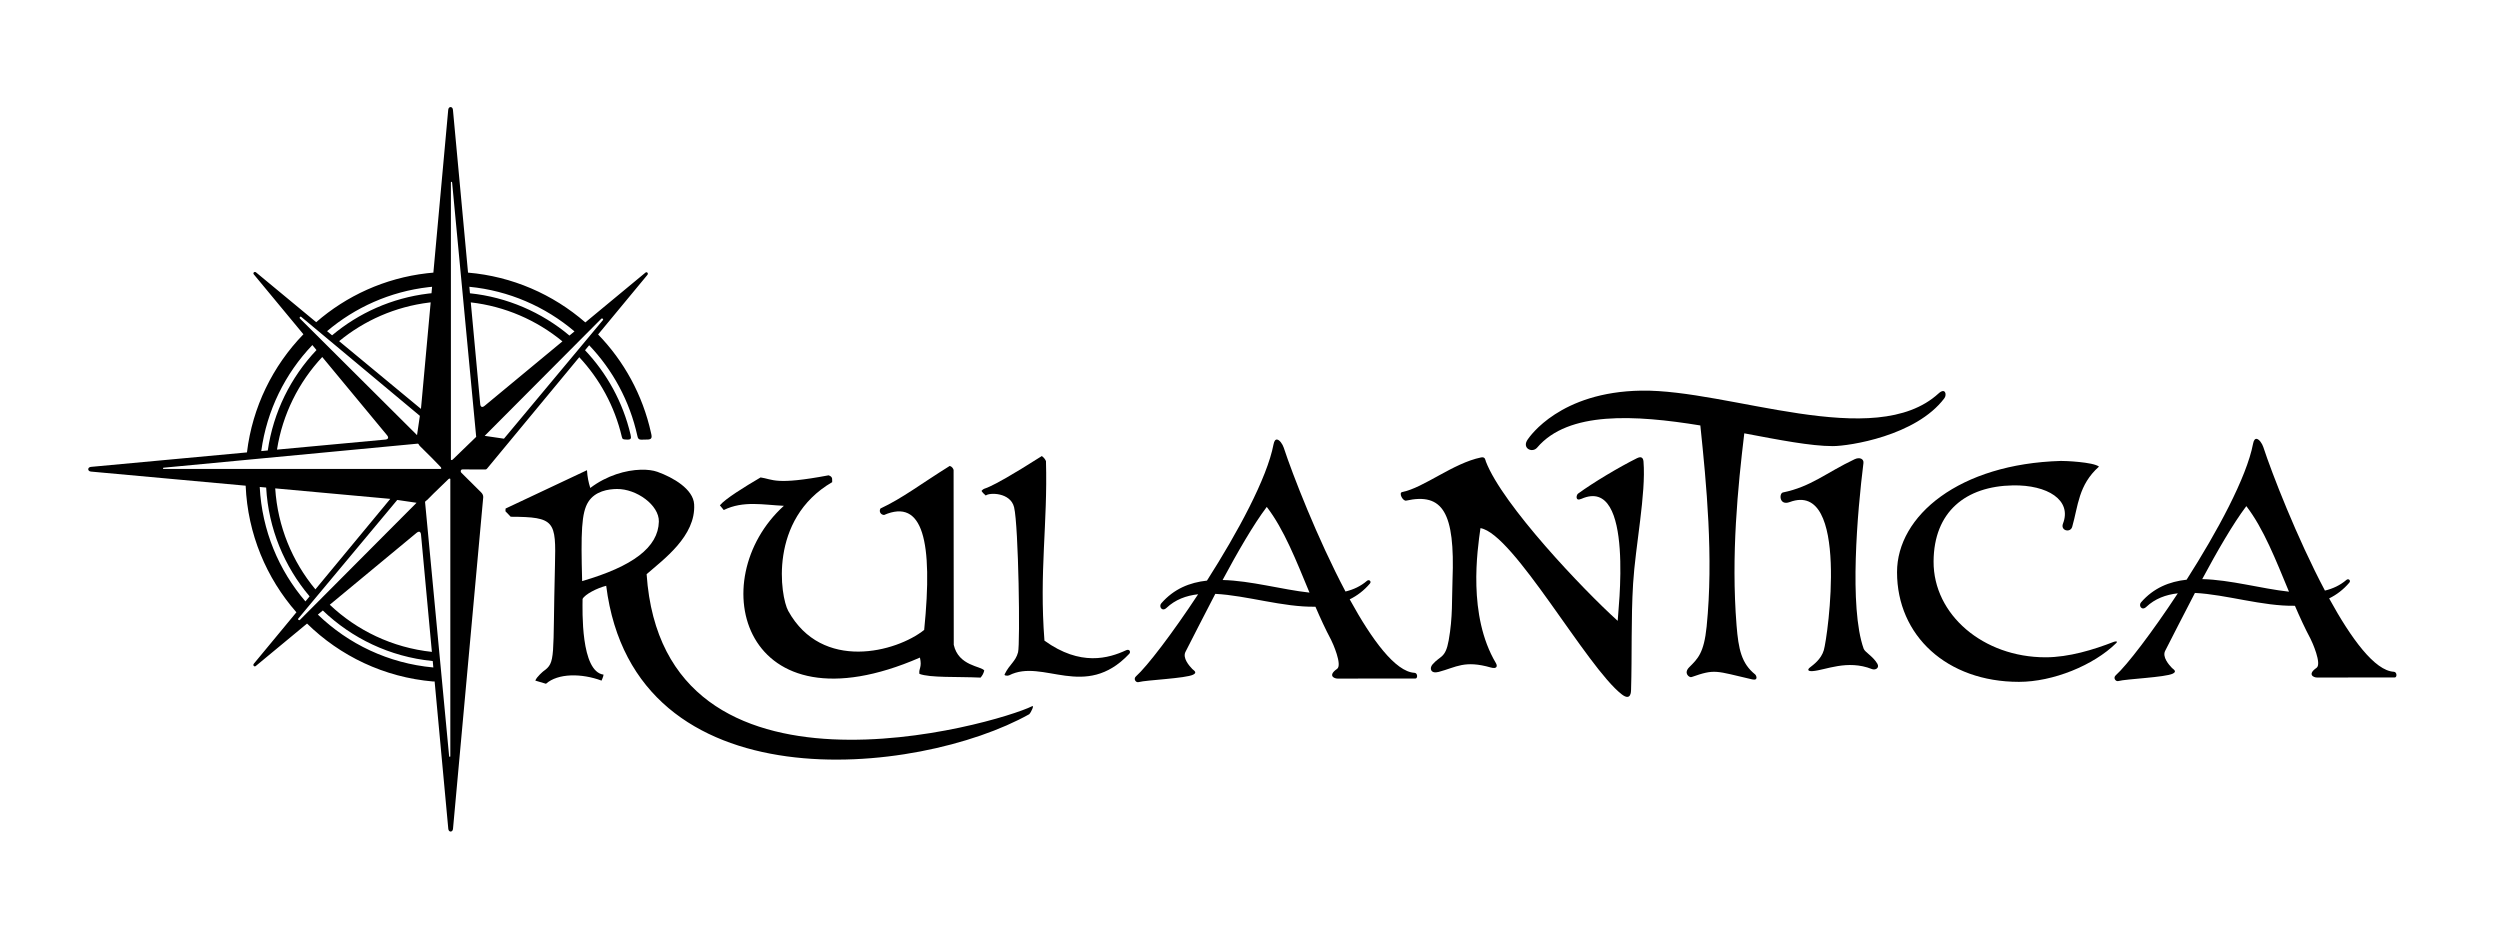 <?xml version="1.0" encoding="UTF-8" standalone="no"?>
<svg xmlns:dc="http://purl.org/dc/elements/1.1/" xmlns:cc="http://creativecommons.org/ns#" xmlns:rdf="http://www.w3.org/1999/02/22-rdf-syntax-ns#" xmlns:svg="http://www.w3.org/2000/svg" xmlns="http://www.w3.org/2000/svg" id="svg8" version="1.1" viewBox="0 0 352 131.6" height="131.6mm" width="352mm">
  <title id="title955">Simplified replica of the Rulantica Logo</title>
  <defs id="defs2"></defs>
  <g id="layer1">
    <path id="compass" transform="scale(0.265)" d="M 239.4 56.881 C 238.82 56.881 238.24 57.363 238.152 58.326 L 230.264 144.852 C 229.126 144.946 227.987 145.055 226.846 145.188 C 204.303 147.809 184.06 157.212 167.998 171.176 L 136.076 144.75 C 135.192 144.018 134.237 145.037 134.826 145.748 L 161.211 177.605 C 144.97 194.362 134.117 216.24 131.213 240.375 L 48.326 248.061 C 46.398 248.239 46.4 250.385 48.326 250.561 L 130.525 258.055 C 131.595 283.698 141.556 307.159 157.486 325.324 L 134.877 352.637 C 134.145 353.521 135.164 354.476 135.875 353.887 L 163.139 331.307 C 180.667 348.5 204.018 359.86 230.145 362.096 C 230.421 362.119 230.679 362.111 230.928 362.088 L 238.188 440.387 C 238.366 442.315 240.512 442.313 240.688 440.387 L 256.75 264.199 C 256.833 263.288 256.337 262.313 255.688 261.668 L 245.172 251.221 C 244.509 250.563 244.747 249.413 245.719 249.414 L 258.029 249.434 C 258.334 249.434 258.61 249.184 258.805 248.949 L 307.779 189.787 C 318.545 201.326 326.525 215.701 330.377 232.043 C 330.716 233.48 331.086 233.472 332.992 233.555 C 335.234 233.652 335.545 233.104 335.035 230.943 C 330.938 213.562 322.384 198.292 310.844 186.086 L 313.037 183.436 C 325.452 196.47 334.547 212.925 338.666 231.666 C 339.094 234.029 340.379 233.552 342.275 233.576 C 345.891 233.622 346.783 233.412 345.916 230.072 C 341.433 209.675 331.433 191.787 317.785 177.699 L 343.963 146.076 C 344.695 145.192 343.676 144.237 342.965 144.826 L 310.998 171.301 C 293.812 156.349 272.083 146.834 248.676 144.854 L 240.652 58.326 C 240.563 57.362 239.981 56.881 239.4 56.881 z M 239.877 96.596 C 240.031 96.599 240.192 96.711 240.215 96.951 L 253.008 232.109 L 240.543 244.17 C 240.39 244.317 240.147 244.425 239.943 244.439 C 239.739 244.454 239.574 244.378 239.574 244.156 L 239.574 96.891 C 239.574 96.697 239.722 96.592 239.877 96.596 z M 229.578 152.373 L 229.266 155.803 C 228.705 155.861 228.145 155.91 227.584 155.979 C 208.108 158.347 190.564 166.334 176.443 178.166 L 173.773 175.955 C 188.587 163.395 207.114 154.956 227.709 152.561 C 228.333 152.488 228.955 152.433 229.578 152.373 z M 249.373 152.375 C 270.287 154.411 289.697 162.874 305.234 176.074 L 302.561 178.289 C 287.769 165.883 269.424 157.891 249.693 155.826 L 249.373 152.375 z M 228.824 160.656 L 223.664 217.254 L 180.188 181.266 C 193.5 170.328 209.937 162.944 228.166 160.727 C 228.386 160.7 228.605 160.681 228.824 160.656 z M 250.143 160.664 C 268.269 162.743 285.117 170.087 298.83 181.379 L 257.465 215.639 C 256.205 216.682 255.298 216.274 255.152 214.701 L 250.143 160.664 z M 159.854 168.246 C 159.916 168.261 159.979 168.292 160.039 168.342 L 223.082 220.945 L 221.578 231.197 L 159.354 169.236 C 159.006 168.891 159.297 168.335 159.666 168.248 C 159.727 168.233 159.791 168.231 159.854 168.246 z M 319.867 169.197 C 320.277 169.213 320.671 169.679 320.371 170.039 L 267.768 233.082 L 257.516 231.578 L 319.477 169.354 C 319.592 169.238 319.73 169.192 319.867 169.197 z M 165.959 183.338 L 168.156 185.992 C 154.499 200.426 145.229 218.932 142.273 239.35 L 138.812 239.67 C 141.752 218.068 151.495 198.498 165.959 183.338 z M 171.215 189.684 L 205.639 231.248 C 206.682 232.508 206.274 233.415 204.701 233.561 L 147.172 238.895 C 150.123 220.107 158.693 203.079 171.215 189.684 z M 222.109 235.705 L 222.441 236.049 C 222.63 236.419 222.872 236.766 223.152 237.045 L 229.707 243.557 L 234.17 248.17 C 234.317 248.322 234.425 248.565 234.439 248.77 C 234.454 248.974 234.378 249.139 234.156 249.139 L 86.891 249.139 C 86.504 249.139 86.47 248.544 86.951 248.498 L 222.109 235.705 z M 238.896 254.273 C 239.101 254.259 239.266 254.334 239.266 254.557 L 239.266 401.822 C 239.266 402.209 238.671 402.243 238.625 401.762 L 225.832 266.604 L 226.352 266.1 C 226.604 265.94 226.844 265.763 227.045 265.561 L 230.4 262.184 L 238.297 254.543 C 238.449 254.395 238.692 254.288 238.896 254.273 z M 137.998 258.736 L 141.418 259.047 C 142.654 280.948 151.095 301.023 164.494 316.857 L 162.277 319.537 C 148.099 302.982 139.185 281.848 137.998 258.736 z M 146.227 259.486 L 207.373 265.061 L 167.576 313.137 C 155.297 298.35 147.522 279.761 146.227 259.486 z M 211.072 265.631 L 221.324 267.135 L 159.363 329.359 C 158.902 329.822 158.069 329.153 158.469 328.674 L 211.072 265.631 z M 222.621 282.498 C 223.207 282.501 223.596 283.028 223.688 284.012 L 229.469 346.359 C 208.419 344.101 189.623 334.957 175.215 321.305 L 221.375 283.074 C 221.848 282.683 222.269 282.496 222.621 282.498 z M 171.521 324.363 C 186.883 339.092 207.055 348.929 229.65 351.193 C 229.745 351.207 229.828 351.2 229.918 351.205 L 230.236 354.641 C 206.356 352.47 185.029 342.138 168.887 326.545 L 171.521 324.363 z " style="fill:#000000;stroke:none;stroke-width:0.1;stroke-miterlimit:4;stroke-dasharray:none;stroke-opacity:1;fill-opacity:1"></path>
    <path id="letter_r" transform="scale(0.265)" d="M 340.43 249.57 C 332.626 249.792 322.486 252.532 313.625 259.27 C 312.667 256.25 312.095 253.409 311.875 249.824 L 268.625 270.199 L 268.553 271.652 L 271.352 274.559 C 294.956 274.643 295.463 276.856 294.863 300.545 C 293.607 350.166 295.449 351.846 288.676 356.672 C 288.676 356.672 285.097 359.625 284.434 361.621 L 290.09 363.301 C 296.464 357.657 308.962 357.675 319.611 361.621 C 319.611 361.621 320.628 359.453 320.674 358.447 C 308.486 356.8 309.493 324.259 309.535 318.223 C 310.795 315.756 317.326 312.412 322.088 311.24 C 336.933 429.072 488.186 412.348 546.859 379.477 C 547.823 378.482 549.704 374.563 548.361 375.232 C 529.671 384.551 352.463 436.171 343.562 305.074 C 352.485 297.26 369.783 284.834 368.812 267.957 C 368.348 259.875 357.669 253.687 349.285 250.691 C 347.042 249.89 343.977 249.47 340.43 249.57 z M 327.766 259.812 C 338.158 259.687 350.271 268.378 350.068 277.133 C 349.751 290.819 336.181 300.934 309.303 308.75 C 308.608 282.92 308.912 272.429 312.566 266.666 C 316.221 260.903 323.227 259.867 327.766 259.812 z " style="fill:#000000;stroke:none;stroke-width:0.1;stroke-miterlimit:4;stroke-dasharray:none;stroke-opacity:1;fill-opacity:1"></path>
    <path id="letter_u" d="m 101.359,71.15 c 0.743,-0.909 3.432,-2.576 5.732,-3.928 1.754,0.257 2.05,1.12 9.576,-0.298 0.676,0.224 0.466,0.642 0.504,0.963 -8.999,5.241 -7.291,16.136 -6.186,18.133 4.751,8.588 15.239,5.793 19.14,2.673 1.266,-12.547 -0.189,-18.553 -5.649,-16.183 -0.446,-0.028 -0.757,-0.444 -0.512,-0.909 3.134,-1.47 5.62,-3.416 9.759,-5.999 0.294,0.086 0.462,0.312 0.543,0.558 l 0.023,24.631 c 0.664,2.999 3.89,2.993 4.295,3.615 -0.108,0.431 -0.271,0.711 -0.52,1.001 -3.26,-0.154 -7.114,0.048 -8.613,-0.527 -0.115,-0.797 0.397,-0.869 0.076,-2.293 -24.963,10.871 -30.671,-10.917 -19.159,-21.369 -2.853,-0.126 -5.706,-0.76 -8.462,0.594 z" style="fill:#000000;stroke:none;stroke-width:0.1;stroke-miterlimit:4;stroke-dasharray:none;stroke-opacity:1;fill-opacity:1"></path>
    <path id="letter_l" d="m 138.194,69.117 c 0.731,-0.776 -0.398,0.755 8.498,-4.906 0.28,0.215 0.457,0.425 0.581,0.711 0.253,8.859 -0.964,15.557 -0.214,25.28 5.074,3.661 9.049,2.484 11.494,1.353 0.484,-0.224 0.696,0.236 0.443,0.504 -6.251,6.619 -12.137,0.58 -16.912,3.026 -0.193,0.099 -0.729,0.057 -0.634,-0.138 0.704,-1.451 1.543,-1.779 1.893,-3.105 0.314,-1.191 0.074,-17.803 -0.558,-20.421 -0.507,-2.103 -3.485,-2.093 -3.987,-1.652 -0.228,-0.191 -0.452,-0.409 -0.604,-0.653 z" style="fill:#000000;stroke:none;stroke-width:0.1;stroke-miterlimit:4;stroke-dasharray:none;stroke-opacity:1;fill-opacity:1"></path>
    <path id="letter_a1" transform="scale(0.265)" d="M 678.549 233.543 C 677.745 233.447 677.026 234.116 676.65 236.102 C 673.265 254.003 657.566 282.957 641.285 308.488 C 632.098 309.486 623.733 312.849 617.02 320.559 C 615.548 322.249 617.419 325.226 619.793 322.984 C 624.457 318.581 630.183 316.468 636.59 315.738 C 622.848 336.614 609.492 354.063 603.572 359.359 C 602.023 360.745 603.527 362.797 604.92 362.424 C 609.209 361.275 629.947 360.473 633.963 358.461 C 636.394 357.243 634.178 356.177 633.473 355.439 C 631.831 353.722 628.194 349.584 629.879 346.33 C 633.577 339.186 639.293 327.756 645.707 315.533 C 662.29 316.349 681.75 322.696 698.918 322.361 C 701.519 328.402 704.236 334.343 707.221 339.939 C 708.061 341.515 713.349 353.361 710.41 355.398 C 705.403 358.868 708.761 360.545 710.676 360.545 C 724.465 360.545 738.255 360.524 752.045 360.514 C 753.334 360.513 753.281 357.567 751.564 357.48 C 741.423 356.97 728.863 339.878 717.123 318.441 C 721.044 316.527 724.664 313.813 727.877 310.045 C 728.837 308.919 727.417 307.655 726.316 308.6 C 722.967 311.474 719.112 313.264 714.885 314.283 C 699.944 286.069 686.704 251.951 682.072 237.838 C 681.465 235.988 679.889 233.703 678.549 233.543 z M 673.059 269.334 C 682.229 281.216 688.78 298.059 695.764 314.865 C 681.062 313.265 664.62 308.528 649.594 308.17 C 657.396 293.622 665.876 278.857 673.059 269.334 z " style="fill:#000000;stroke:none;stroke-width:0.1;stroke-miterlimit:4;stroke-dasharray:none;stroke-opacity:1;fill-opacity:1"></path>
    <path id="letter_n" d="m 197.435,69.275 c 3.025,-0.584 7.154,-4.064 11.108,-4.87 0.592,-0.121 0.591,0.378 0.675,0.596 2.358,6.105 13.711,18.048 18.553,22.414 -0.022,-0.757 2.478,-20.525 -5.103,-17.182 -0.925,0.408 -0.72,-0.554 -0.485,-0.726 2.152,-1.572 5.787,-3.744 8.33,-5.006 0.803,-0.398 0.876,0.288 0.892,0.485 0.369,4.532 -1.143,11.899 -1.464,17.184 -0.302,4.984 -0.138,10.156 -0.287,14.964 -0.006,0.199 0.007,1.644 -1.304,0.634 -4.943,-3.812 -15.231,-22.63 -19.9,-23.408 -0.432,3.069 -1.82,12.271 2.17,18.999 0.272,0.458 0.118,0.86 -0.703,0.627 -3.743,-1.066 -4.843,-0.048 -7.352,0.619 -1.136,0.302 -1.33,-0.516 -0.871,-1.047 1.105,-1.28 1.823,-0.83 2.283,-3.4 0.59,-3.297 0.432,-5.772 0.538,-8.502 0.37,-9.522 -1.381,-12.304 -6.527,-11.169 -0.465,0.103 -1.103,-1.104 -0.552,-1.21 z" style="fill:#000000;stroke:none;stroke-width:0.1;stroke-miterlimit:4;stroke-dasharray:none;stroke-opacity:1;fill-opacity:1"></path>
    <path id="letter_t" transform="scale(0.265)" d="M 872.055 207.551 C 828.892 208.198 812.837 231.927 811.779 233.381 C 808.328 238.124 814.084 240.921 816.705 237.836 C 833.294 218.31 868.784 220.427 903.428 226.055 C 906.637 256.998 910.502 296.101 906.768 332.951 C 905.34 347.034 902.06 349.981 897.541 354.496 C 894.286 357.748 897.622 360.138 898.732 359.748 C 911.429 355.281 911.418 356.48 930.947 360.965 C 934.443 361.768 933.105 358.784 932.549 358.338 C 925.298 352.527 923.686 345.042 922.67 332.285 C 919.693 294.898 923.38 258.637 926.777 230.238 C 945.23 233.729 962.036 237.027 973.809 237.027 C 982.384 237.027 1018.034 231.647 1033.094 211.578 C 1034.501 209.703 1033.605 205.746 1029.984 209.059 C 996.084 240.072 918.678 206.851 872.055 207.551 z " style="fill:#000000;stroke:none;stroke-width:0.1;stroke-miterlimit:4;stroke-dasharray:none;stroke-opacity:1;fill-opacity:1"></path>
    <path id="letter_i" d="m 251.032,69.339 c 3.965,-0.808 6.084,-2.777 10.095,-4.677 0.736,-0.349 1.316,-0.031 1.246,0.535 -0.846,6.771 -2.041,20.331 0.031,26.144 0.175,0.491 1.321,1.066 1.926,2.109 0.347,0.598 -0.279,0.946 -0.757,0.757 -3.485,-1.383 -6.555,0.156 -8.345,0.283 -0.758,0.054 -0.73,-0.243 -0.397,-0.504 0.504,-0.397 1.579,-1.155 1.962,-2.438 0.559,-1.874 3.64,-23.993 -4.799,-20.859 -1.497,0.556 -1.513,-1.236 -0.961,-1.349 z" style="fill:#000000;stroke:none;stroke-width:0.1;stroke-miterlimit:4;stroke-dasharray:none;stroke-opacity:1;fill-opacity:1"></path>
    <path id="letter_c" d="m 295.537,65.697 c -2.917,2.597 -2.927,5.553 -3.772,8.481 -0.256,0.886 -1.683,0.546 -1.297,-0.454 1.287,-3.331 -2.2,-5.468 -7.057,-5.382 -6.638,0.118 -11.126,3.703 -11.163,10.711 -0.04,7.493 6.997,13.494 15.764,13.494 3.277,0 6.773,-1.069 9.589,-2.169 0.24,-0.094 0.674,-0.138 0.346,0.184 -3.176,3.119 -8.887,5.442 -13.677,5.442 -10.145,0 -17.168,-6.504 -17.168,-15.443 0,-7.948 8.759,-15.258 23.081,-15.663 0.497,-0.014 4.526,0.146 5.355,0.798 z" style="fill:#000000;stroke:none;stroke-width:0.1;stroke-miterlimit:4;stroke-dasharray:none;stroke-opacity:1;fill-opacity:1"></path>
    <path id="letter_a2" d="m 317.735,61.792 c -0.213,-0.025 -0.403,0.152 -0.502,0.677 -0.896,4.737 -5.049,12.397 -9.357,19.152 -2.431,0.264 -4.644,1.154 -6.42,3.194 -0.389,0.447 0.106,1.235 0.734,0.642 1.234,-1.165 2.749,-1.724 4.444,-1.917 -3.636,5.523 -7.17,10.14 -8.736,11.541 -0.41,0.367 -0.012,0.91 0.357,0.811 1.135,-0.304 6.622,-0.516 7.684,-1.049 0.643,-0.322 0.057,-0.604 -0.13,-0.799 -0.434,-0.454 -1.397,-1.549 -0.951,-2.41 0.979,-1.89 2.491,-4.914 4.188,-8.148 4.388,0.216 9.536,1.895 14.079,1.807 0.688,1.598 1.407,3.17 2.197,4.651 0.222,0.417 1.622,3.551 0.844,4.09 -1.325,0.918 -0.436,1.362 0.07,1.362 3.649,0 7.297,-0.006 10.946,-0.008 0.341,-2.51e-4 0.327,-0.78 -0.127,-0.803 -2.683,-0.135 -6.007,-4.657 -9.113,-10.329 1.037,-0.506 1.995,-1.225 2.845,-2.222 0.254,-0.298 -0.122,-0.632 -0.413,-0.382 -0.886,0.761 -1.906,1.234 -3.025,1.504 -3.953,-7.465 -7.456,-16.492 -8.682,-20.226 -0.161,-0.489 -0.578,-1.094 -0.932,-1.136 z m -1.453,9.47 c 2.426,3.144 4.16,7.6 6.007,12.047 -3.89,-0.423 -8.24,-1.677 -12.216,-1.771 2.064,-3.849 4.308,-7.756 6.208,-10.275 z" style="fill:#000000;stroke:none;stroke-width:0.1;stroke-miterlimit:4;stroke-dasharray:none;stroke-opacity:1;fill-opacity:1"></path>
  </g>
</svg>

